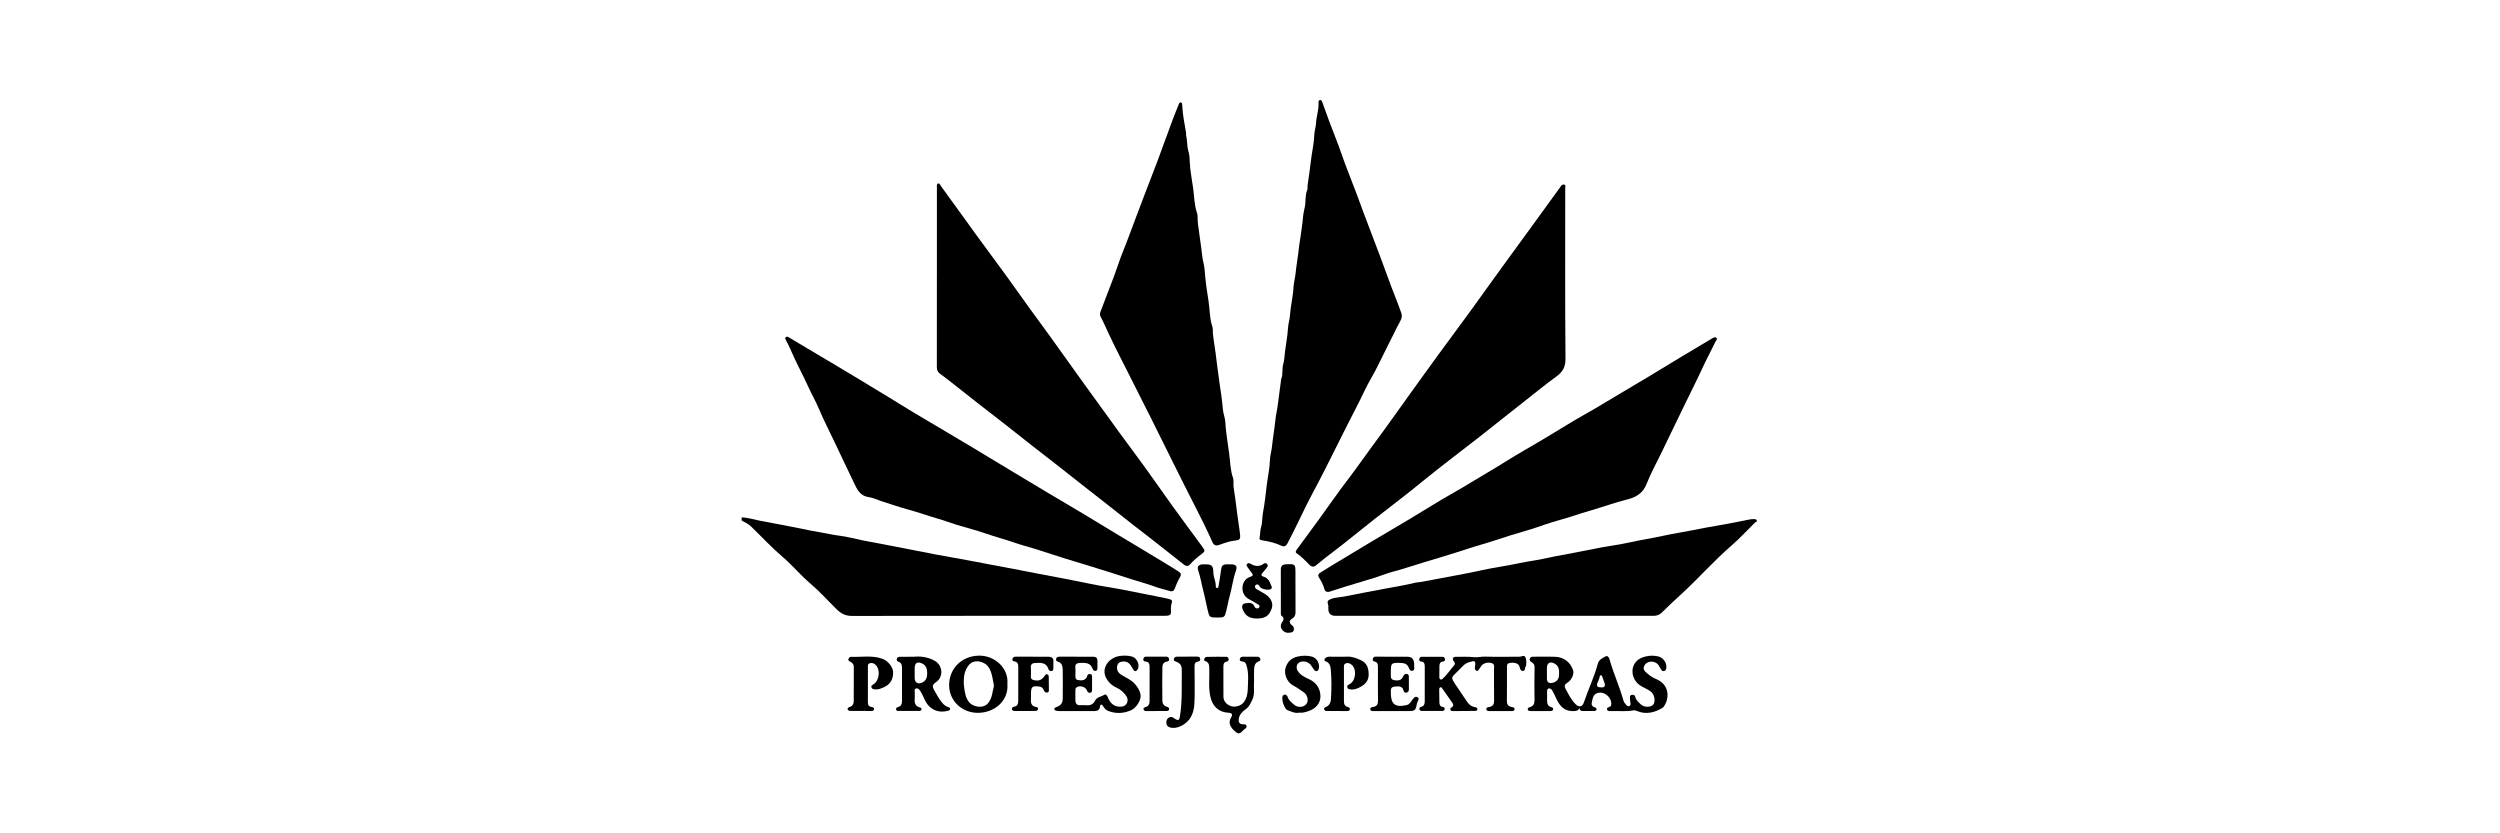<?xml version="1.0"?>
<svg xmlns="http://www.w3.org/2000/svg" width="300" height="100" viewBox="0 0 300 100">
<g clip-path="url(#clip0_2886_828)">
<path d="M89 62.08C89.746 62.114 90.461 62.341 91.185 62.485C92.222 62.69 93.263 62.875 94.302 63.072C95.669 63.33 97.025 63.646 98.396 63.873C99.193 64.005 99.977 64.194 100.781 64.291C101.702 64.402 102.602 64.667 103.515 64.845C105.608 65.253 107.708 65.628 109.799 66.051C111.409 66.376 113.025 66.689 114.646 66.962C116.08 67.203 117.504 67.503 118.933 67.766C120.718 68.093 122.505 68.431 124.286 68.79C125.105 68.955 125.938 69.091 126.755 69.254C128.054 69.513 129.36 69.748 130.656 70.024C131.972 70.305 133.308 70.489 134.631 70.74C136.122 71.023 137.607 71.342 139.098 71.626C139.516 71.707 139.931 71.791 140.344 71.9C140.576 71.962 140.699 72.074 140.624 72.298C140.499 72.67 140.504 73.046 140.518 73.427C140.53 73.73 140.359 73.862 140.085 73.883C139.88 73.9 139.672 73.896 139.465 73.896C127.049 73.896 114.633 73.891 102.216 73.911C101.457 73.912 100.916 73.623 100.411 73.127C99.359 72.094 98.377 70.986 97.25 70.032C96.085 69.047 95.118 67.856 93.961 66.872C92.591 65.705 91.379 64.383 90.087 63.141C89.77 62.836 89.367 62.684 89 62.465V62.083V62.08Z" fill="black"/>
<path d="M112.427 33.235C112.427 29.644 112.427 26.052 112.428 22.461C112.428 22.308 112.368 22.112 112.547 22.034C112.763 21.94 112.799 22.17 112.883 22.286C114.368 24.335 115.845 26.39 117.335 28.437C118.87 30.548 120.445 32.631 121.951 34.762C123.787 37.36 125.7 39.901 127.537 42.497C129.135 44.756 130.768 46.991 132.389 49.233C133.659 50.988 134.924 52.749 136.223 54.484C137.76 56.537 139.207 58.655 140.707 60.736C141.873 62.352 143.061 63.952 144.242 65.557C144.638 66.096 144.646 66.147 144.127 66.538C143.669 66.882 143.229 67.244 142.855 67.678C142.605 67.965 142.353 67.978 142.069 67.753C141.186 67.057 140.301 66.364 139.421 65.664C138.26 64.739 137.079 63.839 135.903 62.93C135.027 62.253 134.167 61.552 133.293 60.869C132.135 59.964 130.977 59.06 129.821 58.152C128.862 57.4 127.911 56.639 126.951 55.889C125.892 55.061 124.824 54.244 123.765 53.415C122.781 52.644 121.807 51.861 120.824 51.091C119.728 50.234 118.623 49.389 117.526 48.532C116.58 47.793 115.642 47.044 114.697 46.303C114.074 45.815 113.459 45.314 112.814 44.858C112.512 44.645 112.421 44.396 112.421 44.055C112.426 40.448 112.424 36.841 112.424 33.234C112.426 33.234 112.427 33.234 112.429 33.234L112.427 33.235Z" fill="black"/>
<path d="M187.828 22.471C187.828 29.334 187.799 36.198 187.859 43.061C187.868 44.085 187.489 44.655 186.735 45.203C185.507 46.095 184.328 47.056 183.134 47.996C181.295 49.446 179.467 50.909 177.624 52.353C175.932 53.677 174.217 54.974 172.526 56.301C171.332 57.237 170.169 58.213 168.977 59.153C167.601 60.24 166.202 61.298 164.824 62.382C163.323 63.564 161.85 64.785 160.333 65.946C159.518 66.57 158.7 67.187 157.914 67.848C157.654 68.067 157.397 68.032 157.15 67.796C156.658 67.323 156.217 66.795 155.632 66.426C155.403 66.281 155.49 66.115 155.616 65.944C156.518 64.719 157.421 63.495 158.315 62.266C159.421 60.744 160.485 59.191 161.63 57.699C162.662 56.355 163.622 54.958 164.63 53.597C165.674 52.188 166.704 50.763 167.722 49.333C169.309 47.103 170.912 44.884 172.521 42.67C173.778 40.941 175.062 39.232 176.32 37.505C177.54 35.831 178.737 34.142 179.952 32.466C181.317 30.582 182.692 28.704 184.061 26.823C185.14 25.34 186.219 23.859 187.291 22.371C187.403 22.215 187.506 22.089 187.713 22.158C187.861 22.208 187.87 22.342 187.828 22.472V22.471Z" fill="black"/>
<path d="M153.752 45.44C153.98 45.002 153.808 44.296 154 43.643C154.117 43.246 154.134 42.828 154.176 42.43C154.286 41.396 154.505 40.377 154.564 39.334C154.59 38.857 154.755 38.382 154.789 37.894C154.867 36.748 155.158 35.63 155.22 34.476C155.251 33.92 155.412 33.367 155.47 32.802C155.577 31.739 155.78 30.689 155.884 29.623C155.935 29.099 156.059 28.571 156.118 28.04C156.195 27.354 156.321 26.672 156.37 25.985C156.399 25.587 156.506 25.203 156.582 24.825C156.715 24.158 156.59 23.46 156.865 22.814C156.935 22.65 156.884 22.438 156.908 22.251C157.036 21.301 157.196 20.354 157.296 19.401C157.407 18.353 157.67 17.326 157.708 16.265C157.728 15.739 157.908 15.22 157.936 14.681C157.975 13.93 158.254 13.208 158.224 12.444C158.217 12.28 158.188 12.038 158.404 12.007C158.617 11.975 158.657 12.223 158.714 12.374C158.976 13.068 159.213 13.773 159.475 14.468C159.853 15.471 160.25 16.468 160.626 17.473C160.887 18.169 161.121 18.875 161.377 19.572C161.594 20.165 161.827 20.752 162.053 21.341C162.326 22.049 162.602 22.756 162.869 23.466C163.113 24.116 163.345 24.77 163.588 25.42C163.865 26.16 164.146 26.898 164.427 27.637C164.814 28.653 165.206 29.668 165.587 30.688C166.035 31.888 166.467 33.093 166.915 34.293C167.163 34.959 167.42 35.62 167.685 36.279C167.852 36.688 167.977 37.112 168.144 37.523C168.389 38.125 167.964 38.619 167.718 39.121C166.944 40.695 166.131 42.25 165.371 43.83C164.863 44.885 164.224 45.866 163.725 46.928C163.081 48.301 162.363 49.641 161.68 50.995C160.784 52.775 159.888 54.556 158.997 56.338C158.029 58.274 156.949 60.152 156.041 62.119C155.556 63.166 155.016 64.187 154.494 65.216C154.335 65.529 154.1 65.645 153.749 65.481C153.025 65.144 152.256 64.953 151.467 64.842C151.265 64.813 151.094 64.741 151.147 64.528C151.248 64.112 151.194 63.685 151.328 63.265C151.509 62.696 151.443 62.079 151.56 61.485C151.775 60.407 151.877 59.307 152.009 58.217C152.13 57.216 152.367 56.23 152.39 55.215C152.402 54.669 152.584 54.139 152.639 53.589C152.746 52.51 152.946 51.443 153.052 50.36C153.108 49.791 153.255 49.22 153.326 48.643C153.45 47.644 153.588 46.647 153.748 45.441L153.752 45.44Z" fill="black"/>
<path d="M142.329 16.243C142.499 16.885 142.419 17.564 142.622 18.201C142.748 18.596 142.755 19.022 142.77 19.417C142.813 20.508 143.043 21.577 143.185 22.648C143.312 23.601 143.312 24.592 143.633 25.526C143.771 25.928 143.687 26.372 143.748 26.799C143.892 27.825 144.031 28.854 144.167 29.881C144.241 30.451 144.284 31.037 144.429 31.603C144.553 32.089 144.577 32.603 144.618 33.094C144.705 34.117 144.869 35.135 145.025 36.138C145.182 37.143 145.141 38.183 145.473 39.164C145.573 39.461 145.522 39.793 145.558 40.109C145.672 41.155 145.876 42.188 145.979 43.237C146.038 43.839 146.153 44.447 146.22 45.055C146.335 46.102 146.543 47.134 146.651 48.183C146.713 48.786 146.747 49.411 146.926 50.002C147.059 50.444 147.046 50.913 147.091 51.357C147.193 52.374 147.359 53.387 147.497 54.394C147.629 55.367 147.625 56.374 147.955 57.321C148.082 57.685 147.976 58.074 148.033 58.455C148.195 59.527 148.347 60.602 148.47 61.681C148.567 62.536 148.74 63.387 148.818 64.249C148.855 64.657 148.737 64.812 148.318 64.852C147.653 64.914 147.016 65.124 146.391 65.361C145.987 65.513 145.687 65.515 145.474 65.029C144.838 63.581 144.132 62.165 143.409 60.758C142.503 59 141.627 57.228 140.744 55.459C139.867 53.704 139.003 51.944 138.126 50.19C137.249 48.437 136.358 46.69 135.478 44.938C134.632 43.257 133.76 41.587 132.967 39.88C132.674 39.251 132.401 38.612 132.07 38C131.971 37.816 131.973 37.632 132.043 37.448C132.589 36.016 133.145 34.588 133.682 33.153C134.064 32.132 134.381 31.086 134.796 30.08C135.254 28.969 135.648 27.835 136.079 26.714C136.466 25.713 136.833 24.706 137.216 23.704C137.785 22.214 138.37 20.73 138.931 19.237C139.513 17.685 140.068 16.122 140.645 14.567C140.902 13.871 141.181 13.184 141.46 12.498C141.505 12.388 141.575 12.243 141.736 12.3C141.857 12.342 141.86 12.475 141.865 12.586C141.915 13.708 142.126 14.808 142.325 15.909C142.344 16.017 142.328 16.131 142.328 16.241L142.329 16.243Z" fill="black"/>
<path d="M159.375 71.037C159.133 71.028 158.981 70.914 158.932 70.71C158.806 70.196 158.552 69.743 158.276 69.302C158.125 69.061 158.194 68.872 158.41 68.733C158.835 68.459 159.266 68.193 159.698 67.932C161.324 66.951 162.949 65.968 164.58 64.995C166.062 64.11 167.556 63.244 169.036 62.357C170.325 61.586 171.599 60.788 172.89 60.018C173.977 59.37 175.091 58.766 176.17 58.104C177.668 57.186 179.196 56.319 180.682 55.383C182.128 54.472 183.626 53.642 185.093 52.766C186.383 51.995 187.659 51.202 188.949 50.434C189.725 49.971 190.52 49.544 191.299 49.087C192.227 48.543 193.145 47.985 194.069 47.434C195.415 46.632 196.764 45.837 198.107 45.03C199.329 44.296 200.542 43.546 201.763 42.812C202.983 42.078 204.211 41.356 205.431 40.624C205.601 40.522 205.782 40.395 205.953 40.535C206.147 40.694 205.926 40.86 205.863 40.992C205.326 42.102 204.738 43.187 204.225 44.308C203.58 45.718 202.863 47.092 202.196 48.491C201.306 50.358 200.38 52.208 199.493 54.077C198.862 55.407 198.129 56.696 197.594 58.062C197.153 59.186 196.352 59.657 195.29 59.926C193.767 60.31 192.291 60.855 190.782 61.287C189.533 61.644 188.314 62.09 187.059 62.431C185.915 62.742 184.801 63.163 183.67 63.521C182.87 63.774 182.059 63.995 181.257 64.245C180.095 64.608 178.947 65.014 177.776 65.345C176.724 65.642 175.694 66.003 174.651 66.327C173.38 66.721 172.109 67.115 170.831 67.49C169.584 67.857 168.36 68.294 167.099 68.618C166.411 68.796 165.752 69.084 165.071 69.296C163.818 69.687 162.557 70.053 161.301 70.437C160.742 70.608 160.187 70.796 159.63 70.974C159.54 71.002 159.446 71.02 159.375 71.037Z" fill="black"/>
<path d="M140.518 70.958C139.851 70.766 139.151 70.609 138.485 70.362C137.623 70.042 136.733 69.82 135.862 69.535C134.435 69.067 133.002 68.619 131.568 68.172C130.3 67.777 129.025 67.403 127.758 67.006C126.567 66.633 125.384 66.237 124.194 65.864C123.394 65.613 122.576 65.412 121.786 65.134C120.636 64.731 119.456 64.43 118.306 64.027C117.156 63.625 115.968 63.335 114.803 62.979C114.059 62.751 113.333 62.463 112.586 62.251C111.367 61.906 110.178 61.466 108.953 61.137C107.851 60.84 106.772 60.461 105.685 60.112C105.217 59.963 104.764 59.72 104.285 59.66C103.362 59.544 102.959 58.953 102.599 58.194C101.814 56.541 101.013 54.893 100.237 53.236C99.601 51.877 98.898 50.547 98.315 49.16C97.906 48.184 97.372 47.262 96.938 46.295C96.406 45.114 95.785 43.977 95.248 42.802C94.939 42.128 94.665 41.44 94.293 40.795C94.226 40.68 94.191 40.553 94.311 40.449C94.434 40.343 94.559 40.421 94.663 40.482C95.359 40.893 96.05 41.312 96.743 41.725C97.749 42.325 98.757 42.922 99.764 43.521C100.675 44.063 101.587 44.605 102.495 45.152C103.796 45.936 105.094 46.721 106.391 47.511C107.525 48.202 108.649 48.91 109.787 49.592C111.279 50.488 112.783 51.364 114.28 52.252C115.192 52.794 116.103 53.338 117.012 53.884C118.611 54.846 120.208 55.812 121.808 56.775C123.082 57.541 124.357 58.309 125.635 59.07C127.144 59.968 128.659 60.856 130.166 61.758C131.441 62.522 132.706 63.301 133.979 64.069C135.319 64.878 136.664 65.679 138.005 66.487C139.048 67.116 140.095 67.743 141.128 68.389C141.854 68.844 141.833 68.852 141.416 69.605C141.233 69.935 141.106 70.298 140.963 70.649C140.882 70.845 140.768 70.975 140.519 70.955L140.518 70.958Z" fill="black"/>
<path d="M179.272 73.894C172.93 73.894 166.588 73.894 160.245 73.894C159.681 73.894 159.399 73.613 159.4 73.051C159.4 72.987 159.389 72.922 159.401 72.861C159.456 72.583 159.171 72.236 159.414 72.048C159.702 71.823 160.104 71.749 160.479 71.704C161.58 71.573 162.654 71.3 163.744 71.106C164.709 70.933 165.67 70.734 166.635 70.558C167.707 70.364 168.782 70.189 169.84 69.922C170.068 69.865 170.312 69.872 170.546 69.831C171.915 69.591 173.274 69.301 174.643 69.061C176.511 68.735 178.356 68.271 180.227 67.971C181.585 67.754 182.92 67.431 184.282 67.228C185.02 67.118 185.768 66.917 186.508 66.781C187.426 66.612 188.341 66.426 189.26 66.262C190.597 66.022 191.924 65.707 193.266 65.504C194.049 65.386 194.835 65.252 195.599 65.08C196.907 64.786 198.234 64.595 199.543 64.303C200.728 64.038 201.938 63.863 203.132 63.624C204.169 63.417 205.208 63.214 206.251 63.044C207.514 62.838 208.764 62.574 210.017 62.322C210.171 62.291 210.333 62.297 210.491 62.293C210.623 62.29 210.763 62.309 210.813 62.446C210.879 62.626 210.682 62.624 210.601 62.705C209.662 63.629 208.771 64.609 207.777 65.469C205.652 67.308 203.803 69.428 201.733 71.317C200.958 72.024 200.194 72.738 199.452 73.476C199.142 73.784 198.822 73.901 198.396 73.9C192.022 73.891 185.647 73.894 179.273 73.894H179.272Z" fill="black"/>
<path d="M189.496 84.962C189.413 85.277 189.183 85.311 188.931 85.326C187.876 85.392 187.223 84.919 186.692 83.704C186.572 83.429 186.448 83.153 186.294 82.895C186.2 82.737 186.048 82.567 185.838 82.621C185.626 82.676 185.653 82.892 185.651 83.064C185.647 83.382 185.661 83.7 185.651 84.018C185.637 84.42 185.726 84.742 186.17 84.862C186.297 84.896 186.41 84.979 186.373 85.137C186.338 85.285 186.21 85.324 186.076 85.324C185.265 85.326 184.455 85.326 183.643 85.324C183.491 85.324 183.34 85.288 183.324 85.108C183.31 84.951 183.449 84.903 183.573 84.865C184.002 84.735 184.149 84.456 184.141 84.004C184.118 82.686 184.128 81.367 184.149 80.048C184.154 79.738 183.994 79.582 183.774 79.442C183.631 79.351 183.51 79.257 183.567 79.062C183.626 78.857 183.781 78.805 183.971 78.806C184.861 78.809 185.753 78.781 186.642 78.817C187.696 78.86 188.472 79.487 188.783 80.473C188.906 80.863 188.601 81.6 188.122 81.902C187.763 82.127 187.664 82.294 187.897 82.715C188.259 83.366 188.568 84.042 189.129 84.556C189.5 84.896 189.888 84.809 190.05 84.329C190.587 82.741 191.319 81.226 191.754 79.6C191.872 79.162 192.318 78.956 192.684 78.761C192.909 78.642 193.079 78.888 193.144 79.122C193.61 80.797 194.35 82.381 194.809 84.061C194.86 84.25 195.002 84.426 195.138 84.577C195.236 84.687 195.385 84.814 195.555 84.709C195.696 84.622 195.673 84.469 195.65 84.32C195.618 84.118 195.6 83.912 195.592 83.707C195.586 83.557 195.635 83.409 195.804 83.379C195.993 83.347 196.188 83.412 196.226 83.603C196.308 84.017 196.617 84.248 196.884 84.512C197.262 84.887 198.044 84.912 198.366 84.579C198.657 84.278 198.584 83.495 198.235 83.128C197.82 82.692 197.222 82.554 196.748 82.205C195.823 81.524 195.589 80.207 196.356 79.371C196.734 78.959 197.294 78.782 197.851 78.709C198.229 78.658 198.611 78.688 198.989 78.77C199.566 78.895 200.027 79.524 199.96 80.12C199.94 80.3 199.901 80.471 199.694 80.526C199.499 80.579 199.401 80.449 199.314 80.311C199.221 80.163 199.134 80.014 199.048 79.863C198.713 79.274 197.74 79.231 197.377 79.786C197.187 80.079 197.185 80.344 197.444 80.6C197.82 80.971 198.246 81.293 198.729 81.484C200.146 82.043 200.461 83.519 199.717 84.7C199.647 84.81 199.577 84.904 199.461 84.971C198.515 85.516 197.534 85.763 196.47 85.332C196.323 85.273 196.174 85.214 196.009 85.246C195.125 85.412 194.232 85.295 193.344 85.327C193.159 85.333 192.919 85.373 192.851 85.143C192.782 84.909 193.019 84.881 193.171 84.812C193.264 84.77 193.323 84.708 193.339 84.601C193.481 83.685 192.411 82.813 191.564 83.215C191.153 83.41 191.085 83.934 191.004 84.367C190.952 84.648 191.13 84.806 191.385 84.889C191.497 84.926 191.603 84.988 191.585 85.121C191.564 85.272 191.437 85.32 191.301 85.321C190.825 85.323 190.347 85.317 189.871 85.318C189.646 85.318 189.581 85.162 189.498 84.964L189.496 84.962ZM185.63 80.708C185.63 80.945 185.627 81.182 185.63 81.42C185.637 81.877 185.856 82.041 186.299 81.94C186.776 81.831 187.05 81.54 187.079 81.053C187.111 80.509 187.134 79.952 186.556 79.634C185.999 79.327 185.626 79.556 185.63 80.186C185.631 80.359 185.63 80.534 185.63 80.708ZM192.167 82.485C192.512 82.509 192.675 82.354 192.548 81.973C192.458 81.704 192.358 81.439 192.26 81.173C192.232 81.098 192.189 81.019 192.095 81.03C192.006 81.041 191.973 81.125 191.963 81.203C191.926 81.458 191.796 81.678 191.709 81.913C191.551 82.342 191.669 82.491 192.167 82.485Z" fill="black"/>
<path d="M170.971 82.058C170.971 81.375 170.973 80.692 170.971 80.009C170.97 79.71 170.943 79.427 170.547 79.386C170.388 79.37 170.279 79.278 170.306 79.097C170.33 78.943 170.418 78.817 170.582 78.815C171.424 78.806 172.265 78.804 173.107 78.813C173.292 78.815 173.387 78.952 173.402 79.13C173.413 79.287 173.306 79.368 173.17 79.381C172.783 79.417 172.73 79.683 172.728 79.991C172.726 80.388 172.726 80.785 172.721 81.181C172.719 81.31 172.706 81.444 172.836 81.521C172.983 81.608 173.072 81.492 173.163 81.408C173.668 80.944 174.034 80.361 174.487 79.853C174.626 79.698 174.614 79.538 174.454 79.351C174.223 79.08 174.348 78.805 174.702 78.815C175.428 78.834 176.152 78.771 176.884 78.859C177.31 78.909 177.767 78.778 178.225 78.794C179.511 78.835 180.799 78.808 182.086 78.808C182.165 78.808 182.245 78.796 182.324 78.804C182.564 78.826 182.873 78.56 183.029 78.84C183.184 79.12 183.166 79.479 183.141 79.811C183.137 79.857 183.117 79.906 183.091 79.944C182.965 80.129 183.069 80.495 182.755 80.51C182.427 80.528 182.413 80.201 182.33 79.965C182.203 79.603 181.765 79.465 181.177 79.557C180.78 79.621 180.836 79.913 180.835 80.177C180.832 81.479 180.848 82.782 180.825 84.084C180.817 84.505 180.953 84.748 181.371 84.831C181.538 84.863 181.772 84.888 181.742 85.115C181.71 85.367 181.464 85.327 181.278 85.328C180.452 85.331 179.625 85.33 178.8 85.328C178.627 85.328 178.408 85.355 178.368 85.131C178.324 84.885 178.559 84.867 178.719 84.838C179.167 84.759 179.298 84.496 179.291 84.061C179.27 82.806 179.289 81.552 179.28 80.297C179.278 80.032 179.393 79.697 179.005 79.573C178.543 79.426 177.97 79.588 177.752 79.919C177.665 80.051 177.587 80.189 177.489 80.313C177.406 80.416 177.328 80.591 177.152 80.481C177.009 80.391 176.96 80.242 176.986 80.064C177.102 79.277 177.046 79.23 176.277 79.47C176.033 79.546 175.808 79.665 175.624 79.849C175.377 80.095 175.135 80.346 174.885 80.589C174.107 81.34 174.089 81.278 174.689 82.192C175.123 82.853 175.575 83.504 176.017 84.161C176.255 84.515 176.546 84.782 176.992 84.853C177.121 84.874 177.304 84.937 177.29 85.111C177.277 85.287 177.094 85.31 176.956 85.312C176.082 85.323 175.209 85.325 174.334 85.329C174.218 85.329 174.106 85.3 174.056 85.185C173.991 85.034 174.089 84.949 174.204 84.878C174.437 84.736 174.424 84.544 174.289 84.35C173.893 83.777 173.487 83.21 173.088 82.639C173.025 82.549 172.981 82.424 172.839 82.481C172.72 82.528 172.702 82.638 172.705 82.759C172.715 83.267 172.722 83.775 172.727 84.282C172.73 84.562 172.805 84.783 173.128 84.833C173.263 84.854 173.377 84.933 173.366 85.085C173.354 85.266 173.208 85.314 173.058 85.314C172.247 85.319 171.438 85.318 170.627 85.314C170.492 85.314 170.364 85.266 170.329 85.124C170.286 84.948 170.408 84.855 170.555 84.815C170.927 84.712 170.973 84.433 170.97 84.108C170.963 83.425 170.968 82.742 170.968 82.059H170.971V82.058Z" fill="black"/>
<path d="M129.175 78.809C129.843 78.809 130.511 78.817 131.178 78.806C131.514 78.801 131.688 78.946 131.695 79.279C131.7 79.565 131.702 79.851 131.691 80.136C131.685 80.277 131.676 80.448 131.514 80.498C131.335 80.555 131.173 80.426 131.128 80.29C130.86 79.484 130.212 79.529 129.565 79.553C129.203 79.567 129.001 79.71 129.041 80.114C129.069 80.412 129.062 80.717 129.048 81.019C129.037 81.291 129.04 81.558 129.374 81.608C129.751 81.664 130.144 81.697 130.393 81.303C130.443 81.225 130.449 81.12 130.494 81.038C130.574 80.894 130.712 80.857 130.863 80.894C131.014 80.931 131.046 81.06 131.047 81.192C131.049 81.733 131.05 82.273 131.046 82.813C131.044 82.984 130.994 83.135 130.783 83.139C130.599 83.143 130.502 83.04 130.442 82.868C130.287 82.425 129.611 82.208 129.216 82.463C129.098 82.54 129.047 82.645 129.048 82.783C129.048 83.212 129.034 83.641 129.048 84.07C129.061 84.417 129.22 84.64 129.612 84.625C129.865 84.614 130.122 84.603 130.374 84.629C130.841 84.676 131.202 84.501 131.399 84.095C131.629 83.62 132.138 83.622 132.502 83.384C132.699 83.255 132.852 83.445 132.94 83.676C133.248 84.489 133.793 84.855 134.558 84.801C135.183 84.757 135.507 84.126 135.192 83.594C134.889 83.082 134.456 82.728 133.924 82.487C133.508 82.299 133.177 82.009 132.912 81.647C131.944 80.324 133.014 78.903 134.381 78.715C134.864 78.648 135.36 78.657 135.849 78.787C136.447 78.946 136.841 79.849 136.497 80.361C136.361 80.564 136.175 80.632 136.009 80.373C135.889 80.187 135.787 79.99 135.66 79.807C135.378 79.401 134.975 79.321 134.522 79.421C134.237 79.484 134.089 79.701 134.054 79.966C133.997 80.395 134.16 80.725 134.543 80.966C135.115 81.327 135.765 81.567 136.22 82.113C136.532 82.487 136.79 82.888 136.869 83.36C136.975 83.99 136.353 84.968 135.713 85.239C134.799 85.626 133.88 85.676 132.941 85.292C132.659 85.177 132.528 84.965 132.371 84.75C132.31 84.666 132.274 84.527 132.132 84.56C132.022 84.585 132.005 84.7 131.996 84.791C131.957 85.229 131.665 85.328 131.295 85.328C129.896 85.328 128.496 85.329 127.098 85.327C126.988 85.327 126.875 85.313 126.767 85.289C126.659 85.265 126.533 85.229 126.521 85.099C126.506 84.939 126.646 84.897 126.765 84.851C127.341 84.631 127.526 84.369 127.528 83.742C127.533 82.613 127.55 81.485 127.524 80.357C127.515 79.949 127.427 79.529 126.927 79.393C126.765 79.348 126.695 79.237 126.732 79.067C126.78 78.854 126.933 78.804 127.125 78.804C127.809 78.806 128.493 78.804 129.176 78.804V78.811L129.175 78.809Z" fill="black"/>
<path d="M109.612 78.813C110.423 78.729 111.335 78.816 112.185 79.307C113.14 79.859 113.239 81.234 112.325 81.86C111.918 82.139 111.823 82.349 112.1 82.815C112.415 83.344 112.681 83.901 113.091 84.369C113.281 84.587 113.504 84.761 113.788 84.848C113.916 84.887 114.037 84.954 114.011 85.11C113.99 85.235 113.867 85.262 113.756 85.292C112.541 85.627 111.459 85.096 110.947 83.925C110.796 83.578 110.627 83.237 110.432 82.912C110.329 82.74 110.158 82.551 109.93 82.617C109.692 82.687 109.776 82.932 109.769 83.112C109.762 83.319 109.789 83.527 109.769 83.732C109.717 84.279 109.768 84.755 110.423 84.906C110.521 84.928 110.596 85.006 110.583 85.115C110.567 85.243 110.469 85.31 110.349 85.311C109.491 85.317 108.632 85.319 107.774 85.316C107.656 85.316 107.548 85.25 107.527 85.128C107.5 84.975 107.614 84.885 107.739 84.853C108.199 84.737 108.244 84.398 108.241 84.003C108.232 82.716 108.234 81.428 108.241 80.141C108.243 79.812 108.17 79.544 107.832 79.411C107.691 79.356 107.572 79.275 107.605 79.096C107.644 78.883 107.808 78.817 107.993 78.814C108.486 78.807 108.979 78.811 109.609 78.811L109.612 78.813ZM109.762 80.746C109.762 80.936 109.765 81.125 109.762 81.315C109.751 81.918 110.155 82.175 110.711 81.885C111.17 81.644 111.274 81.213 111.264 80.72C111.255 80.241 111.118 79.84 110.672 79.625C110.072 79.336 109.752 79.558 109.762 80.225C109.765 80.399 109.762 80.573 109.762 80.747V80.746Z" fill="black"/>
<path d="M120.887 82.081C121.051 84.012 119.45 85.494 117.428 85.541C115.489 85.587 113.9 84.134 113.896 82.233C113.89 80.21 115.41 78.732 117.442 78.677C119.296 78.626 121.066 80.12 120.887 82.08V82.081ZM119.278 82.292C119.12 81.537 119.07 80.797 118.681 80.141C118.199 79.328 116.933 79.074 116.322 79.738C115.688 80.428 115.609 81.345 115.668 82.217C115.694 82.602 115.772 83.023 115.871 83.42C115.947 83.725 116.086 83.979 116.261 84.221C116.713 84.847 118.003 85.103 118.598 84.347C119.089 83.723 119.085 82.974 119.278 82.291V82.292Z" fill="black"/>
<path d="M150.486 81.802C150.421 82.582 150.613 83.317 150.258 84.016C150.057 84.409 149.908 84.801 149.519 85.081C149.126 85.363 148.737 85.701 148.659 86.233C148.586 86.723 148.752 86.915 149.242 86.918C149.377 86.919 149.498 86.905 149.56 87.052C149.624 87.207 149.579 87.33 149.444 87.425C149.405 87.453 149.37 87.485 149.331 87.512C149.024 87.723 148.814 88.257 148.314 87.855C147.542 87.233 147.376 86.698 147.74 86.087C147.95 85.735 147.844 85.549 147.423 85.528C146.221 85.47 145.476 84.735 145.232 83.556C144.998 82.43 145.157 81.309 145.113 80.188C145.097 79.815 145.086 79.487 144.661 79.35C144.551 79.315 144.453 79.241 144.5 79.103C144.548 78.961 144.652 78.828 144.8 78.825C145.594 78.809 146.388 78.808 147.182 78.814C147.352 78.814 147.417 78.96 147.434 79.112C147.45 79.263 147.365 79.366 147.226 79.387C146.844 79.445 146.807 79.714 146.807 80.02C146.809 81.212 146.803 82.404 146.811 83.596C146.815 84.147 147.182 84.572 147.77 84.75C148.26 84.899 148.945 84.668 149.236 84.293C149.595 83.831 149.719 83.267 149.732 82.737C149.754 81.811 149.872 80.871 149.609 79.946C149.522 79.639 149.453 79.41 149.093 79.381C148.94 79.368 148.748 79.332 148.773 79.111C148.796 78.908 148.956 78.807 149.145 78.804C149.733 78.795 150.321 78.798 150.909 78.807C151.087 78.81 151.206 78.921 151.243 79.095C151.276 79.253 151.166 79.328 151.04 79.372C150.597 79.524 150.513 79.903 150.493 80.29C150.466 80.813 150.486 81.338 150.486 81.801V81.802Z" fill="black"/>
<path d="M167.045 85.328C166.33 85.328 165.615 85.329 164.901 85.328C164.713 85.328 164.47 85.363 164.436 85.114C164.403 84.88 164.639 84.861 164.804 84.83C165.222 84.751 165.368 84.514 165.361 84.09C165.34 82.772 165.351 81.454 165.353 80.136C165.353 79.792 165.367 79.458 164.906 79.373C164.737 79.341 164.71 79.184 164.749 79.027C164.798 78.835 164.945 78.798 165.116 78.799C165.688 78.803 166.26 78.806 166.832 78.807C167.5 78.809 168.167 78.805 168.834 78.808C169.392 78.811 169.635 79.037 169.696 79.597C169.701 79.644 169.708 79.693 169.702 79.739C169.669 80.006 169.839 80.395 169.499 80.493C169.176 80.587 169.11 80.203 168.98 79.976C168.783 79.629 168.452 79.56 168.084 79.55C166.941 79.52 166.9 79.553 166.9 80.675C166.9 80.739 166.897 80.802 166.9 80.866C166.913 81.171 166.815 81.519 167.28 81.612C167.855 81.726 168.188 81.615 168.382 81.161C168.47 80.953 168.597 80.851 168.814 80.874C169.048 80.901 169.062 81.083 169.063 81.266C169.063 81.742 169.063 82.219 169.065 82.695C169.065 82.905 169.011 83.076 168.771 83.114C168.515 83.155 168.457 82.987 168.398 82.786C168.287 82.403 167.976 82.31 167.329 82.392C166.94 82.442 166.878 82.68 166.9 82.997C166.901 83.013 166.9 83.028 166.9 83.045C166.883 84.511 167.395 84.928 168.817 84.606C169.072 84.549 169.209 84.356 169.349 84.161C169.459 84.007 169.57 83.85 169.7 83.714C169.828 83.58 169.992 83.595 170.137 83.693C170.291 83.797 170.241 83.933 170.174 84.072C170.113 84.2 170.052 84.334 170.025 84.471C169.866 85.262 169.795 85.326 168.999 85.327C168.348 85.327 167.696 85.327 167.045 85.327V85.329V85.328Z" fill="black"/>
<path d="M104.148 82.176C104.148 82.859 104.152 83.542 104.146 84.225C104.143 84.543 104.2 84.787 104.585 84.834C104.731 84.852 104.924 84.928 104.887 85.131C104.856 85.294 104.678 85.318 104.536 85.318C103.726 85.322 102.915 85.321 102.105 85.309C101.952 85.307 101.749 85.294 101.718 85.102C101.684 84.892 101.895 84.877 102.035 84.815C102.328 84.684 102.451 84.459 102.449 84.134C102.443 82.768 102.445 81.401 102.456 80.035C102.459 79.715 102.289 79.541 102.034 79.406C101.908 79.339 101.761 79.274 101.808 79.091C101.853 78.917 101.993 78.811 102.159 78.818C103.418 78.868 104.697 78.607 105.93 79.069C106.549 79.3 107.152 80.04 107.171 80.623C107.2 81.52 106.843 82.107 106.09 82.459C105.724 82.63 105.36 82.771 104.948 82.723C104.783 82.704 104.632 82.656 104.574 82.478C104.507 82.269 104.666 82.213 104.805 82.126C105.521 81.679 105.675 80.391 105.094 79.801C104.884 79.588 104.626 79.502 104.356 79.595C104.088 79.687 104.15 79.959 104.149 80.174C104.144 80.842 104.147 81.509 104.147 82.177L104.148 82.176Z" fill="black"/>
<path d="M146.017 74.102C145.102 74.102 145.121 74.043 144.904 73.138C144.726 72.403 144.598 71.656 144.404 70.923C144.184 70.087 144.051 69.227 143.773 68.403C143.646 68.028 143.815 67.785 144.21 67.731C144.304 67.718 144.4 67.722 144.496 67.72C145.424 67.705 145.591 67.844 145.611 68.769C145.622 69.312 145.919 69.795 145.893 70.342C145.888 70.433 145.934 70.59 146.084 70.563C146.181 70.546 146.211 70.425 146.226 70.332C146.337 69.649 146.465 68.969 146.544 68.283C146.59 67.881 146.789 67.724 147.163 67.722C147.354 67.721 147.545 67.718 147.735 67.722C148.319 67.729 148.506 67.925 148.31 68.489C147.944 69.538 147.821 70.642 147.517 71.705C147.379 72.185 147.309 72.693 147.183 73.185C146.95 74.098 146.964 74.105 146.017 74.105V74.102Z" fill="black"/>
<path d="M161.275 82.153C161.275 82.82 161.28 83.486 161.273 84.154C161.271 84.491 161.371 84.741 161.728 84.839C161.866 84.877 162.018 84.952 161.982 85.129C161.947 85.296 161.789 85.326 161.64 85.326C160.846 85.326 160.051 85.325 159.257 85.319C159.094 85.318 158.918 85.294 158.895 85.091C158.875 84.916 159.018 84.871 159.16 84.811C159.646 84.605 159.704 84.118 159.725 83.709C159.776 82.68 159.801 81.641 159.713 80.616C159.674 80.162 159.69 79.549 159.041 79.34C158.855 79.28 158.917 79.11 159.026 78.99C159.179 78.822 159.381 78.8 159.594 78.802C160.293 78.807 160.993 78.826 161.691 78.8C162.285 78.778 162.808 78.992 163.323 79.23C164.035 79.558 164.225 80.172 164.242 80.907C164.257 81.647 163.863 82.09 163.276 82.419C162.9 82.63 162.505 82.786 162.053 82.727C161.866 82.702 161.708 82.668 161.673 82.447C161.641 82.239 161.787 82.186 161.936 82.109C162.683 81.725 162.85 80.334 162.215 79.787C162.015 79.615 161.776 79.502 161.513 79.595C161.223 79.696 161.271 79.962 161.272 80.202C161.277 80.853 161.274 81.504 161.274 82.154H161.276L161.275 82.153Z" fill="black"/>
<path d="M123.916 78.81C124.551 78.81 125.186 78.808 125.82 78.81C126.227 78.811 126.441 78.991 126.409 79.426C126.389 79.678 126.413 79.934 126.403 80.187C126.397 80.328 126.383 80.488 126.203 80.525C126.023 80.561 125.876 80.469 125.824 80.307C125.559 79.476 124.891 79.524 124.227 79.556C123.868 79.573 123.67 79.716 123.704 80.12C123.733 80.466 123.719 80.818 123.704 81.166C123.693 81.417 123.799 81.548 124.035 81.608C124.619 81.759 125.016 81.615 125.345 81.118C125.416 81.011 125.485 80.892 125.636 80.912C125.79 80.932 125.846 81.065 125.85 81.19C125.866 81.745 125.872 82.299 125.868 82.853C125.868 82.987 125.782 83.107 125.635 83.111C125.438 83.117 125.306 82.982 125.244 82.814C125.152 82.569 125.018 82.422 124.739 82.387C123.861 82.279 123.717 82.398 123.719 83.279C123.719 83.454 123.731 83.629 123.715 83.802C123.667 84.325 123.733 84.761 124.38 84.845C124.49 84.859 124.585 84.96 124.565 85.087C124.538 85.258 124.393 85.309 124.244 85.312C123.768 85.321 123.291 85.322 122.816 85.323C122.466 85.324 122.117 85.323 121.769 85.318C121.618 85.316 121.465 85.272 121.431 85.11C121.396 84.94 121.527 84.836 121.674 84.812C122.102 84.744 122.19 84.457 122.19 84.087C122.188 82.738 122.193 81.389 122.192 80.041C122.192 79.722 122.138 79.431 121.74 79.373C121.586 79.35 121.46 79.279 121.492 79.093C121.526 78.884 121.679 78.803 121.87 78.801C122.298 78.796 122.727 78.801 123.156 78.803C123.41 78.803 123.664 78.803 123.918 78.803V78.807L123.916 78.81Z" fill="black"/>
<path d="M155.915 85.516C155.418 85.629 154.968 85.397 154.511 85.223C154.105 85.068 153.719 83.845 153.938 83.492C154.068 83.283 154.409 83.324 154.501 83.6C154.647 84.039 154.99 84.299 155.306 84.576C155.749 84.966 156.499 84.879 156.789 84.444C157.069 84.025 156.881 83.345 156.402 83.038C155.987 82.773 155.594 82.469 155.158 82.247C154.489 81.905 154.061 80.925 154.245 80.218C154.447 79.436 154.966 78.939 155.775 78.774C156.327 78.661 156.877 78.651 157.428 78.79C158.042 78.945 158.453 79.728 158.225 80.326C158.123 80.594 157.879 80.612 157.679 80.356C157.542 80.182 157.435 79.986 157.301 79.809C157.014 79.428 156.449 79.269 156.019 79.438C155.601 79.602 155.469 80.108 155.731 80.517C156.058 81.026 156.579 81.271 157.099 81.506C157.973 81.9 158.49 82.691 158.45 83.655C158.425 84.283 158.006 85.017 156.998 85.34C156.645 85.454 156.309 85.568 155.915 85.517V85.516Z" fill="black"/>
<path d="M150.83 74.222C149.906 74.216 149.418 73.891 149.107 73.077C148.975 72.727 149.097 72.431 149.449 72.395C149.862 72.353 150.328 72.251 150.546 72.797C150.611 72.959 150.756 73.035 150.935 73.006C151.036 72.99 151.104 72.916 151.134 72.821C151.196 72.627 151.026 72.572 150.916 72.502C150.59 72.3 150.264 72.094 149.92 71.925C149.351 71.646 149.082 71.089 149.092 70.573C149.102 70.019 149.373 69.421 150.035 69.218C150.345 69.123 150.414 68.989 150.193 68.725C150.02 68.52 149.872 68.292 149.715 68.073C149.641 67.971 149.542 67.869 149.611 67.731C149.692 67.575 149.883 67.545 149.985 67.609C150.562 67.968 151.115 68.062 151.697 67.612C151.787 67.541 151.992 67.576 152.082 67.713C152.189 67.874 152.088 68.023 151.994 68.147C151.832 68.361 151.649 68.559 151.479 68.767C151.321 68.961 151.339 69.124 151.598 69.191C152.215 69.35 152.389 69.874 152.592 70.374C152.636 70.483 152.628 70.588 152.521 70.672C152.249 70.886 151.333 70.708 151.165 70.39C151.085 70.238 151.02 70.107 150.817 70.141C150.694 70.162 150.614 70.224 150.601 70.355C150.58 70.544 150.689 70.643 150.84 70.726C151.146 70.894 151.448 71.068 151.749 71.246C152.466 71.669 152.839 72.364 152.605 73.024C152.33 73.797 151.953 74.18 150.971 74.222C150.923 74.224 150.875 74.222 150.828 74.222H150.83Z" fill="black"/>
<path d="M142.491 78.793C142.872 78.793 143.253 78.793 143.634 78.793C143.82 78.793 143.991 78.815 144.024 79.045C144.057 79.265 143.94 79.367 143.736 79.396C143.308 79.46 143.346 79.794 143.346 80.092C143.344 81.52 143.397 82.95 143.333 84.374C143.289 85.365 142.986 86.311 142.094 86.908C141.66 87.198 141.163 87.39 140.622 87.338C140.329 87.309 140.047 87.188 139.981 86.865C139.917 86.556 139.978 86.272 140.302 86.095C140.593 85.934 140.782 86.121 140.989 86.254C141.39 86.511 141.518 86.43 141.594 85.958C141.889 84.124 141.788 82.277 141.814 80.434C141.823 79.844 141.644 79.588 141.093 79.384C140.951 79.331 140.82 79.268 140.865 79.082C140.907 78.907 141.027 78.806 141.206 78.804C141.635 78.798 142.062 78.802 142.491 78.802C142.491 78.8 142.491 78.797 142.491 78.795V78.793Z" fill="black"/>
<path d="M155.459 70.894C155.459 71.736 155.451 72.577 155.463 73.418C155.468 73.758 155.401 74.01 155.08 74.216C154.643 74.499 154.671 74.74 155.101 75.09C155.36 75.299 155.319 75.796 155.01 75.877C154.637 75.975 154.247 75.984 153.943 75.666C153.651 75.361 153.621 75.025 153.851 74.669C154.021 74.408 154.161 74.169 153.81 73.918C153.665 73.814 153.703 73.599 153.703 73.424C153.704 71.741 153.712 70.059 153.699 68.377C153.695 67.936 153.872 67.737 154.309 67.717C155.44 67.665 155.455 67.675 155.454 68.799C155.454 69.497 155.454 70.195 155.454 70.893H155.458L155.459 70.894Z" fill="black"/>
<path d="M138.728 85.326C138.331 85.326 137.934 85.328 137.537 85.326C137.384 85.325 137.237 85.283 137.219 85.107C137.204 84.954 137.333 84.888 137.46 84.853C137.859 84.746 137.951 84.459 137.95 84.088C137.946 82.739 137.952 81.388 137.953 80.038C137.953 79.693 137.887 79.401 137.447 79.385C137.288 79.379 137.175 79.279 137.195 79.103C137.215 78.926 137.318 78.802 137.505 78.801C138.331 78.797 139.157 78.798 139.984 78.803C140.172 78.804 140.276 78.919 140.297 79.099C140.321 79.307 140.192 79.369 140.011 79.395C139.616 79.45 139.491 79.757 139.487 80.082C139.467 81.415 139.464 82.75 139.482 84.084C139.487 84.432 139.663 84.722 140.045 84.817C140.201 84.855 140.321 84.938 140.295 85.109C140.269 85.28 140.121 85.32 139.968 85.321C139.554 85.323 139.142 85.321 138.728 85.321C138.728 85.323 138.728 85.324 138.728 85.326Z" fill="black"/>
</g>
<defs>
<clipPath id="clip0_2886_828">
<rect width="121.826" height="76" fill="white" transform="translate(89 12)"/>
</clipPath>
</defs>
</svg>
